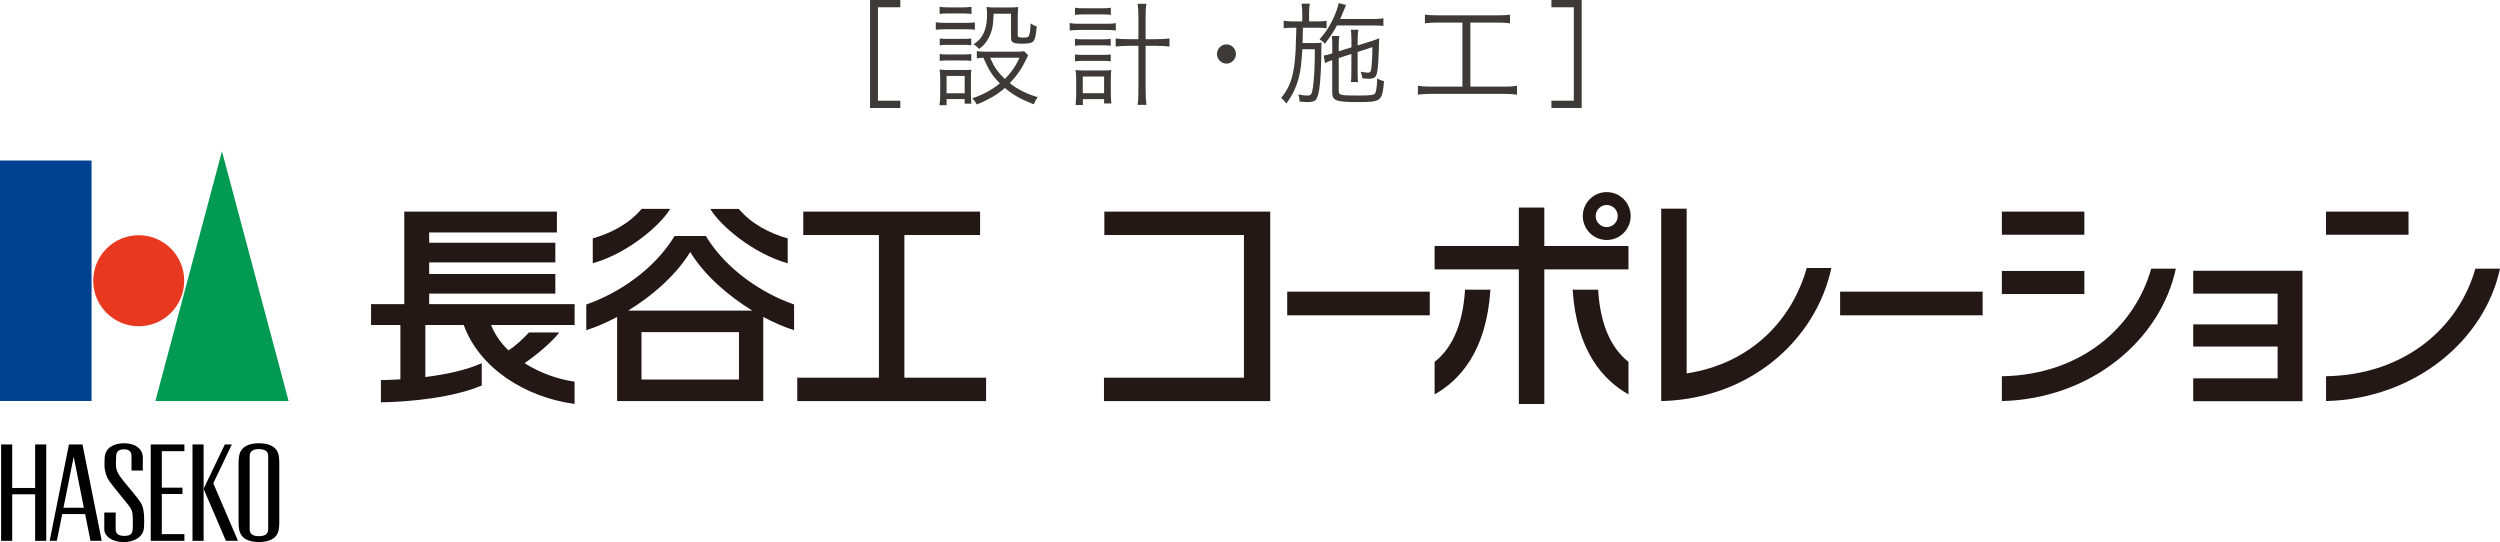 <?xml version="1.0" encoding="UTF-8"?><svg id="_レイヤー_2" xmlns="http://www.w3.org/2000/svg" viewBox="0 0 811.16 175.88"><defs><style>.cls-1{fill:#e83820;}.cls-2{fill:#004190;}.cls-3{fill:#3e3a39;}.cls-4{fill:none;}.cls-5{fill:#231815;}.cls-6{fill:#009a53;}</style></defs><g id="moji"><path class="cls-3" d="m282.3,0h9.82v2.36h-7.26v30.32h7.26v2.36h-9.82V0Z"/><path class="cls-3" d="m303.63,7.22c.83.15,1.5.19,2.9.19h6.88c1.5,0,2.07-.04,2.9-.15v2.39c-.71-.11-1.32-.15-2.63-.15h-7.15c-1.24,0-1.96.04-2.9.15v-2.43Zm1.2,26.9c.15-1.03.23-2.13.23-3.57v-4.94c0-1.22-.04-2.13-.19-3.04.98.11,1.84.15,2.9.15h4.74c1.54,0,1.96,0,2.63-.11-.08.87-.11,1.52-.11,2.89v5.13c0,1.14.04,2.05.15,3h-2.18v-1.48h-5.87v1.98h-2.29Zm.04-31.92c.87.15,1.5.19,2.75.19h4.85c1.24,0,1.88-.04,2.75-.19v2.32c-.94-.11-1.58-.15-2.75-.15h-4.85c-1.13,0-1.96.04-2.75.15v-2.32Zm.04,10.3c.68.08,1.32.11,2.59.11h5.08c1.32,0,1.81-.04,2.56-.11v2.2c-.87-.11-1.43-.15-2.56-.15h-5.08c-1.2,0-1.77.04-2.59.15v-2.2Zm0,5.02c.71.11,1.35.15,2.59.15h5.08c1.2,0,1.92-.04,2.56-.15v2.24c-.94-.11-1.32-.15-2.56-.15h-5.08c-1.24,0-1.8.04-2.59.15v-2.24Zm2.22,12.73h5.87v-5.62h-5.87v5.62Zm26.48-12.31q-.19.34-.68,1.37c-1.32,2.81-2.97,5.24-5.3,7.67,2.6,2.01,5.08,3.31,9.06,4.56-.6.84-.9,1.41-1.28,2.32-4.33-1.75-6.62-3-9.37-5.32-2.37,2.13-5.3,3.84-9.14,5.36-.45-.87-.79-1.37-1.47-1.98,3.72-1.29,6.36-2.74,8.99-4.86-1.88-1.9-3.08-3.53-4.21-5.85-.3-.65-.38-.76-1.13-2.47-.98.04-1.39.08-2.14.19v-2.36c.71.15,1.54.19,2.56.19h10.08c1.5,0,2.14-.04,2.71-.15l1.32,1.33Zm-11.21-13.49c-.11,3.95-.53,5.89-1.73,8.05-.75,1.37-1.47,2.2-2.97,3.38-.64-.68-1.17-1.14-1.84-1.52,1.92-1.25,2.86-2.39,3.57-4.33.6-1.52.83-3.15.83-5.55,0-.91-.04-1.25-.19-2.2.98.11,1.88.15,2.82.15h4.4c1.28,0,2.26-.04,3.08-.15-.11,1.03-.15,1.94-.15,3.46v5.66c0,.65.3.8,1.69.8,1.28,0,1.73-.11,1.92-.53.3-.61.49-1.9.56-4.07.83.53,1.2.72,1.99.99-.23,2.96-.56,4.29-1.24,4.94-.53.46-1.5.65-3.5.65-2.97,0-3.61-.38-3.61-2.01v-7.71h-5.64Zm-1.13,14.29c1.24,2.92,2.37,4.56,4.78,6.88,2.03-2.05,3.35-3.91,4.74-6.88h-9.52Z"/><path class="cls-3" d="m347.07,7.48c1.05.19,1.81.23,3.12.23h8.73c1.43,0,2.29-.04,3.12-.19v2.39c-.86-.15-1.88-.19-3.12-.19h-8.73c-1.17,0-2.11.04-3.12.19v-2.43Zm1.73-4.98c.83.15,1.62.19,2.9.19h5.87c1.28,0,1.92-.04,2.86-.19v2.32c-.98-.11-1.62-.15-2.86-.15h-5.87c-1.17,0-2.07.04-2.9.15v-2.32Zm0,10.11c.71.11,1.32.15,2.6.15h6.43c1.24,0,1.8-.04,2.56-.15v2.24c-.9-.11-1.43-.15-2.56-.15h-6.43c-1.17,0-1.81.04-2.6.15v-2.24Zm0,5.05c.75.11,1.28.15,2.6.15h6.43c1.24,0,1.73-.04,2.56-.15v2.24c-.87-.11-1.39-.15-2.56-.15h-6.43c-1.2,0-1.73.04-2.6.15v-2.24Zm2.56,16.41h-2.37c.11-1.06.19-2.09.19-3.5v-4.86c0-1.22-.04-2.01-.19-3,.83.11,1.35.15,2.52.15h6.62c1.02,0,1.69-.04,2.44-.11-.11.84-.15,1.52-.15,2.92v4.83c0,1.25.08,2.17.19,3.08h-2.37v-1.41h-6.88v1.9Zm-.04-3.84h6.92v-5.39h-6.92v5.39Zm18.05-24.89c0-1.79-.08-2.77-.26-4.1h2.86c-.19,1.1-.26,2.51-.26,4.1v7.37h3.42c1.96,0,3.12-.08,4.33-.23v2.62c-1.32-.15-2.56-.23-4.33-.23h-3.42v13.91c0,2.39.08,3.8.26,5.24h-2.86c.23-1.44.26-2.58.26-5.24v-13.91h-3.16c-1.62,0-2.97.08-4.21.23v-2.62c1.09.15,2.33.23,4.17.23h3.2v-7.37Z"/><path class="cls-3" d="m401.02,17.52c0,1.71-1.39,3.12-3.08,3.12s-3.08-1.41-3.08-3.12,1.39-3.12,3.08-3.12,3.08,1.41,3.08,3.12Z"/><path class="cls-3" d="m422.54,4.52c0-1.33-.08-2.28-.23-3.34h2.67c-.19,1.06-.23,1.94-.23,3.34v2.43h2.44c1.32,0,2.29-.04,3.24-.19v2.39c-.83-.11-1.73-.15-3.24-.15h-4.44c-.04,1.37-.08,3.04-.11,4.98h3.61c1.17,0,1.8-.04,2.56-.15-.08.72-.08,1.25-.08,2.28,0,4.94-.3,10.41-.68,12.88-.34,2.01-.75,3.15-1.32,3.61-.45.34-1.39.53-2.59.53-.49,0-1.47-.08-2.48-.15-.08-1.1-.15-1.67-.38-2.36,1.09.27,1.96.38,2.9.38,1.24,0,1.47-.34,1.84-2.81.38-2.66.6-6.99.6-12.2h-4.06c-.3,4.75-.53,6.73-1.09,8.97-.87,3.34-1.92,5.58-4.1,8.66-.6-.87-.98-1.29-1.69-1.82,2.63-3.19,3.84-6.5,4.4-11.74.3-2.77.34-3.61.53-11.06h-1.05c-1.39,0-2.22.04-3.05.19v-2.47c.94.15,1.81.23,3.16.23h2.86v-2.43Zm11.25,3.72c-1.13,2.09-2.11,3.61-3.91,5.97-.41-.57-.9-.95-1.73-1.44,1.96-2.28,2.9-3.69,4.06-5.96,1.02-2.01,1.84-4.22,2.14-5.81l2.41.61c-.15.34-.19.42-.64,1.52-.56,1.41-.75,1.86-1.28,3.04h10.34c1.66,0,2.86-.08,3.69-.23v2.47c-1.05-.11-2.26-.15-3.65-.15h-11.43Zm4.7,7.14v-2.7c0-1.25-.08-2.13-.19-3.04h2.44c-.15.91-.23,1.79-.23,2.96v2.13l4.06-1.25c.98-.3,2.41-.84,2.93-1.06-.08,1.94-.08,2.24-.11,3.53-.19,5.59-.41,7.75-.98,8.7-.34.65-1.05.91-2.41.91-.41,0-1.2-.08-1.96-.15-.11-.87-.23-1.33-.56-2.13.83.15,1.92.3,2.37.3.64,0,.94-.34,1.05-1.1.26-2.01.38-4.33.38-7.18l-4.78,1.56v6.73c0,1.44.04,2.2.15,3.04h-2.33c.11-.87.15-1.56.15-3.04v-6.08l-4.1,1.33v10.56c0,1.48.41,1.6,6.24,1.6,3.8,0,5.08-.15,5.49-.61.41-.49.68-2.17.75-4.94.94.53,1.32.68,2.22.91-.6,6.54-.9,6.76-8.54,6.76-7.11,0-8.27-.46-8.27-3.12v-10.49c-.83.27-1.62.61-2.33.95l-.45-2.43c.83-.11,1.09-.19,2.56-.65l.23-.04v-2.66c0-1.25-.04-2.05-.15-3h2.44c-.15.95-.19,1.71-.19,2.96v2.01l4.1-1.29Z"/><path class="cls-3" d="m466.51,7.33c-1.73,0-2.93.08-4.17.23v-2.81c1.17.15,2.26.23,4.17.23h19.26c1.88,0,2.97-.04,4.18-.23v2.81c-1.28-.15-2.45-.23-4.18-.23h-8.69v20.78h10.95c1.84,0,2.97-.08,4.18-.27v2.89c-1.13-.19-2.41-.27-4.21-.27h-23.73c-1.8,0-2.93.08-4.21.27v-2.89c1.2.19,2.33.27,4.25.27h10.19V7.33h-7.97Z"/><path class="cls-3" d="m503.38,35.03v-2.36h7.26V2.36h-7.26V0h9.82v35.03h-9.82Z"/><path class="cls-5" d="m186.43,98.69h-47.18v-3.42h40.94v-6.36h-40.94v-3.78h40.94v-6.37h-40.94v-3.33h41.45v-6.78h-49.53v30.03h-10.78v6.77h9.52v17.63c-2.25.14-4.38.22-6.32.25v7.21c10.12-.16,23.7-1.64,32.72-5.46v-7.24c-5.04,2.27-11.72,3.67-18.3,4.49v-16.89h12.46c5.07,14.04,20,23.48,35.96,25.62v-7.23c-5.48-.77-11.31-2.86-16.24-6.01,3.11-2.06,8.67-6.53,11.27-9.94h-9.84c-1.64,1.81-4.52,4.53-6.66,5.8-2.47-2.4-4.43-5.16-5.61-8.24h27.09v-6.77Z"/><path class="cls-5" d="m229.03,76.58h-10.15c-6.73,11.08-18.57,18.74-28.65,22.21v8.33c3.17-.99,6.57-2.46,10.01-4.29v27.31h47.41v-27.31c3.43,1.84,6.85,3.31,10,4.29v-8.33c-10.07-3.47-21.92-11.13-28.63-22.21Zm10.74,46.57h-31.63v-15.38h31.63v15.38Zm-35.96-22.37c7.99-4.89,15.68-11.65,20.14-19.03,4.46,7.38,12.15,14.14,20.14,19.03h-40.28Z"/><path class="cls-5" d="m217.45,67.78h-9.26c-4.26,5-10.06,7.9-15.86,9.57v8.06c11.2-3.13,21.88-12.2,25.12-17.64Z"/><path class="cls-5" d="m255.58,85.42v-8.06c-5.81-1.67-11.61-4.57-15.87-9.57h-9.25c3.23,5.44,13.92,14.51,25.12,17.64Z"/><polygon class="cls-5" points="293.44 122.54 293.44 76.26 318 76.26 318 68.66 260.63 68.66 260.63 76.26 285.18 76.26 285.18 122.54 258.68 122.54 258.68 130.14 319.95 130.14 319.95 122.54 293.44 122.54"/><polygon class="cls-5" points="412.14 68.66 358.32 68.66 358.32 76.26 403.61 76.26 403.61 122.54 358.2 122.54 358.2 130.14 412.14 130.14 412.14 68.66"/><polygon class="cls-5" points="528.38 79.82 501.07 79.82 501.07 67.34 492.81 67.34 492.81 79.82 465.48 79.82 465.48 87.41 492.81 87.41 492.81 131.08 501.07 131.08 501.07 87.41 528.38 87.41 528.38 79.82"/><rect class="cls-5" x="417.66" y="94.63" width="46.25" height="7.68"/><rect class="cls-5" x="597.05" y="94.63" width="46.24" height="7.68"/><path class="cls-5" d="m705.98,87.18h-7.99c-5.28,18.7-22.48,34.46-48.46,34.9v8.05c29.09-.73,51.52-19.92,56.45-42.95Z"/><path class="cls-5" d="m586.22,86.95c-4.7,16.65-17.81,30.96-38.96,34.21v-53.46h-8.26v62.43h.06c2.82-.06,5.56-.32,8.2-.72,24.82-3.8,42.51-21.64,46.95-42.46h-8Z"/><rect class="cls-5" x="649.53" y="68.66" width="26.77" height="7.5"/><path class="cls-5" d="m811.16,87.18h-8c-5.29,18.7-22.48,34.46-48.44,34.9v8.05c29.08-.73,51.49-19.92,56.44-42.95Z"/><rect class="cls-5" x="754.71" y="68.66" width="26.77" height="7.5"/><rect class="cls-5" x="649.53" y="87.91" width="26.77" height="7.49"/><polygon class="cls-5" points="711.62 87.85 711.62 95.27 739 95.27 739 105.25 711.62 105.25 711.62 112.45 739 112.45 739 122.76 711.62 122.76 711.62 130.18 747.07 130.18 747.07 87.85 711.62 87.85"/><path class="cls-5" d="m465.48,117.43v10.53c8.03-4.51,16.8-13.82,18.11-33.97h-8.24c-.78,12.59-4.9,19.48-9.87,23.43Z"/><path class="cls-5" d="m528.38,117.43v10.53c-8.01-4.51-16.79-13.82-18.12-33.97h8.27c.78,12.59,4.91,19.48,9.86,23.43Z"/><path class="cls-5" d="m529.09,70.1c0,4.29-3.49,7.77-7.77,7.77s-7.76-3.48-7.76-7.77,3.47-7.77,7.76-7.77,7.77,3.48,7.77,7.77Zm-7.77-3.59c-1.97,0-3.58,1.61-3.58,3.59s1.61,3.58,3.58,3.58,3.58-1.6,3.58-3.58-1.6-3.59-3.58-3.59Z"/><rect class="cls-2" y="52.08" width="29.71" height="78.02"/><path class="cls-1" d="m59.77,91.09c0,8.15-6.61,14.77-14.76,14.77s-14.76-6.62-14.76-14.77,6.61-14.77,14.76-14.77,14.76,6.61,14.76,14.77Z"/><polygon class="cls-6" points="93.64 130.11 50.42 130.11 72.02 49.08 93.64 130.11"/><path d="m90.41,147.69c-.47-2.43-2.59-3.87-6.39-3.87s-5.91,1.44-6.39,3.87c-.12.61-.22,1.44-.22,2.32v19.67c0,.87.1,1.71.22,2.3.48,2.45,2.59,3.89,6.39,3.89s5.92-1.44,6.39-3.89c.12-.59.21-1.44.21-2.3v-19.67c0-.87-.09-1.71-.21-2.32Zm-3.39,24.03c0,1.51-.99,2.25-3.01,2.25s-3-.74-3-2.25v-23.75c0-1.49,1-2.25,3-2.25s3.01.75,3.01,2.25v23.75Z"/><polygon points="11.4 144.21 11.4 158.33 3.96 158.33 3.96 144.21 .36 144.21 .36 175.48 3.96 175.48 3.96 160.38 11.4 160.38 11.4 175.48 15 175.48 15 144.21 11.4 144.21"/><polygon points="59.83 146.39 59.83 144.21 48.91 144.21 48.91 175.48 59.83 175.48 59.83 173.31 52.5 173.31 52.5 160.28 59.2 160.28 59.2 158.23 52.5 158.23 52.5 146.39 59.83 146.39"/><rect x="62.46" y="144.21" width="3.6" height="31.27"/><polygon points="69.2 156.81 75.22 144.21 72.95 144.21 66.06 158.61 73.3 175.48 77.22 175.48 69.2 156.81"/><path d="m26.76,144.21h-4.39l-6.25,31.27h2.33l1.74-8.68h7.44l1.73,8.68h3.65l-6.25-31.27Zm-6.16,20.53l3.31-16.53,3.3,16.53h-6.61Z"/><path d="m35.4,155.99c-.88-1.29-1.47-3.19-1.5-4.92-.01-.87.02-2.1.08-2.82.25-2.9,2.91-4.43,6.19-4.43,3.89,0,6.17,1.9,6.17,4.71v4.14h-3.67v-4.76c0-1.31-.78-2.12-2.28-2.12-1.9,0-2.53.68-2.68,1.99-.09.82-.09,2.2-.09,2.98,0,1.77.66,2.85,1.3,3.78,1.11,1.63,4.29,5.23,5.92,7.37,1.25,1.65,1.67,2.66,1.88,4.98.09.98.09,3.31-.02,4.46-.29,3-3.31,4.54-6.52,4.54-3.81,0-6.34-1.88-6.34-4.17v-5.42h3.69v5.49c0,1.7,1.36,2.09,2.86,2.09,1.86,0,2.52-.66,2.64-1.97.12-1.25.07-3.18.04-4.16-.05-1.64-.25-2.37-1.29-3.72-1.13-1.49-5.28-6.4-6.39-8.03Z"/><rect class="cls-4" y="52.08" width="90.64" height="123.4"/></g></svg>